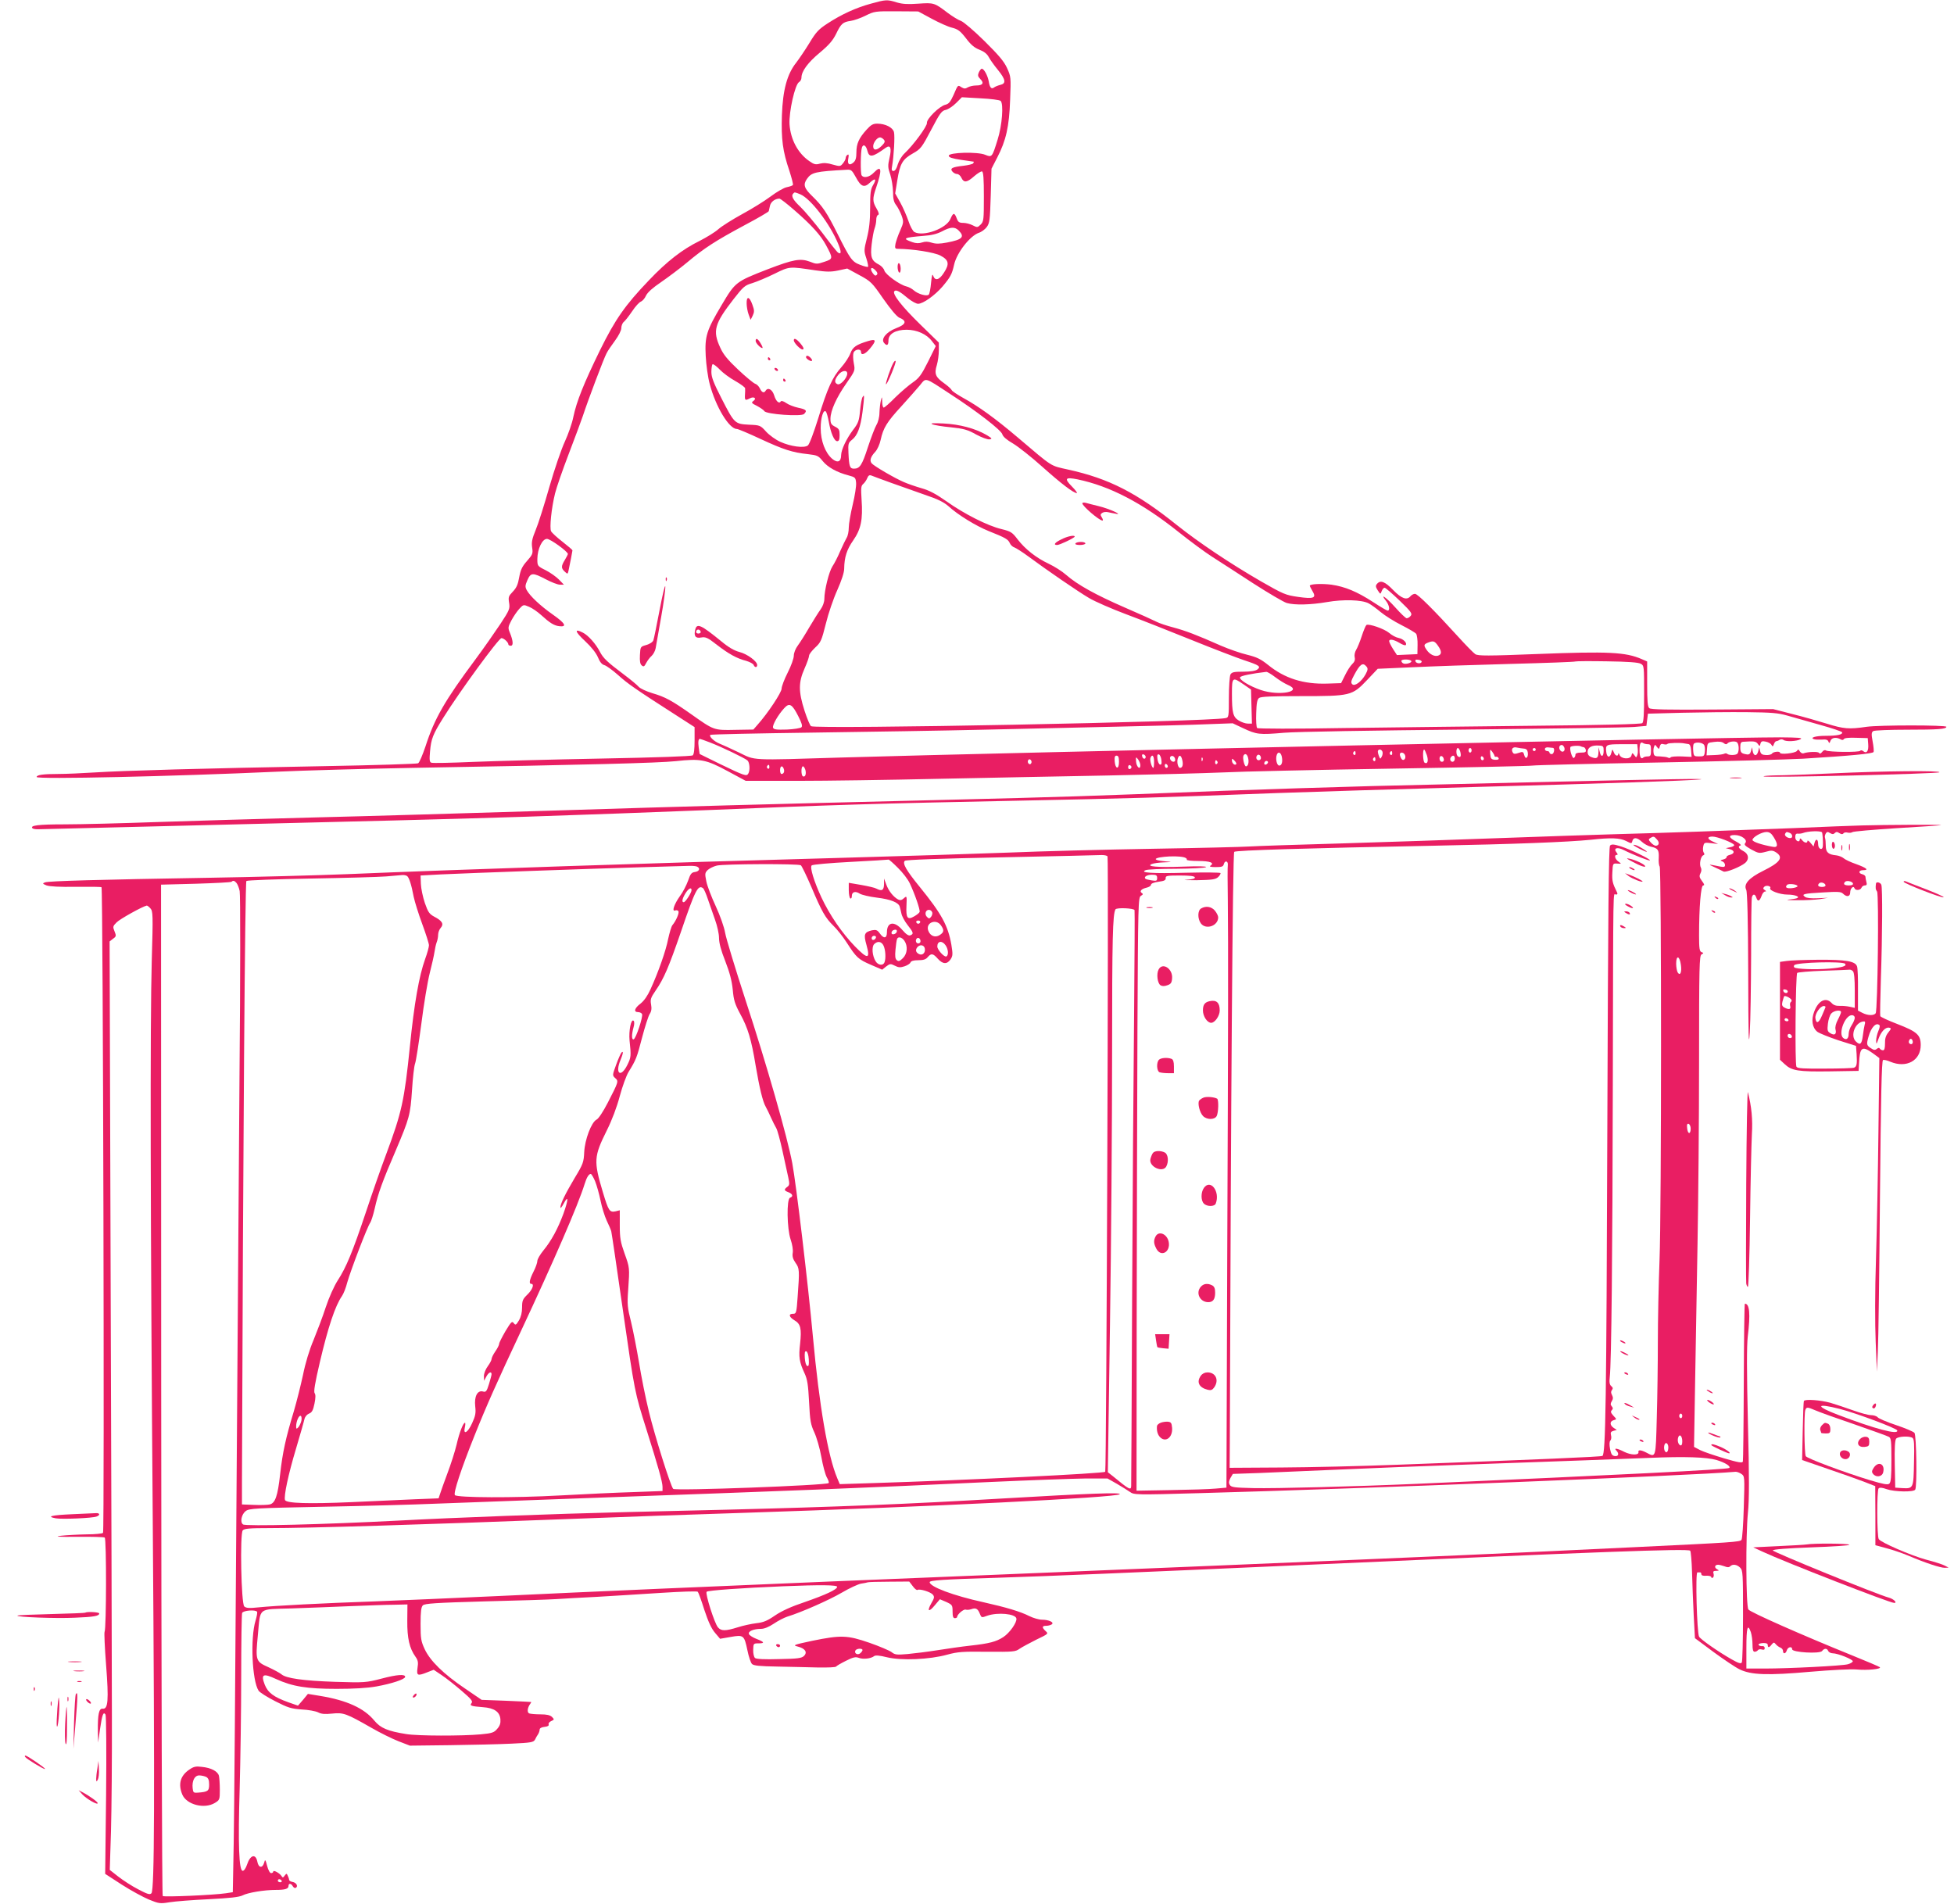 <?xml version="1.0" standalone="no"?>
<!DOCTYPE svg PUBLIC "-//W3C//DTD SVG 20010904//EN"
 "http://www.w3.org/TR/2001/REC-SVG-20010904/DTD/svg10.dtd">
<svg version="1.0" xmlns="http://www.w3.org/2000/svg"
 width="1280pt" height="1247pt" viewBox="0 0 1280 1247"
 preserveAspectRatio="xMidYMid meet">
<g transform="translate(0,1247) scale(0.1,-0.1)"
fill="#e91e63" stroke="none">
<path d="M5705 12446 c-96 -26 -191 -69 -283 -129 -60 -39 -76 -56 -120 -129
-28 -46 -67 -103 -86 -128 -60 -75 -88 -179 -94 -345 -5 -157 5 -235 49 -364
15 -47 26 -88 23 -93 -3 -4 -20 -10 -39 -14 -19 -3 -67 -31 -107 -61 -40 -30
-124 -82 -187 -116 -62 -34 -132 -78 -155 -98 -22 -20 -78 -54 -123 -77 -114
-56 -214 -134 -332 -258 -157 -164 -221 -256 -321 -459 -106 -217 -153 -335
-174 -435 -8 -42 -34 -115 -56 -163 -22 -47 -68 -181 -101 -296 -33 -116 -73
-243 -90 -283 -24 -58 -28 -81 -23 -115 6 -39 3 -46 -34 -88 -32 -36 -42 -58
-51 -107 -8 -47 -18 -69 -42 -94 -28 -29 -30 -36 -24 -73 6 -38 3 -47 -57
-138 -36 -54 -109 -159 -164 -233 -201 -270 -268 -387 -327 -570 -19 -56 -40
-106 -48 -110 -8 -4 -291 -13 -629 -19 -771 -14 -1303 -29 -1490 -41 -80 -5
-188 -10 -240 -10 -98 0 -140 -6 -140 -20 0 -16 895 4 1575 35 171 8 569 19
885 25 1170 20 1608 32 1727 44 163 18 198 11 341 -66 l117 -63 340 0 c187 0
597 6 910 13 314 6 816 17 1117 22 301 6 641 15 755 20 114 6 613 17 1108 25
495 8 911 17 925 20 14 3 381 12 815 20 435 8 864 20 955 25 310 19 459 33
463 44 3 6 0 37 -6 69 -9 48 -8 60 4 68 8 5 109 9 224 9 200 0 255 4 255 19 0
12 -439 12 -523 0 -115 -17 -149 -14 -262 21 -55 17 -156 46 -225 63 l-125 32
-398 -3 c-293 -2 -403 0 -413 9 -11 9 -14 45 -14 159 l0 147 -37 16 c-104 45
-216 51 -678 33 -332 -13 -393 -13 -411 -1 -12 8 -61 58 -110 112 -161 177
-267 283 -285 283 -9 0 -22 -7 -29 -15 -24 -29 -58 -17 -114 40 -54 56 -83 67
-106 40 -10 -12 -9 -20 5 -42 18 -27 18 -27 26 -5 5 12 13 22 19 22 6 0 50
-38 98 -84 76 -73 85 -86 73 -100 -7 -9 -19 -16 -26 -16 -7 0 -40 32 -74 70
-60 67 -106 99 -62 44 22 -28 28 -64 11 -64 -5 0 -48 25 -95 56 -105 68 -183
101 -273 114 -62 8 -142 5 -142 -7 0 -3 8 -18 17 -34 28 -46 11 -54 -94 -39
-83 12 -96 18 -243 102 -204 118 -408 255 -550 368 -264 212 -445 305 -713
364 -120 27 -95 11 -332 212 -145 123 -256 203 -353 256 -41 23 -76 46 -78 53
-3 7 -25 27 -50 45 -56 40 -65 61 -47 119 7 24 13 67 13 96 l0 51 -121 118
c-122 119 -187 202 -170 219 11 11 36 -2 90 -48 24 -19 53 -35 65 -35 33 0
110 55 160 113 53 63 62 81 76 143 17 78 104 189 162 209 17 5 41 23 52 38 19
26 21 46 26 205 l5 177 38 74 c57 110 78 201 84 377 6 148 5 153 -20 208 -20
44 -55 85 -149 178 -68 67 -136 125 -153 131 -16 5 -55 29 -86 52 -88 67 -91
68 -193 61 -69 -5 -103 -3 -141 8 -63 20 -73 19 -170 -8z m397 -98 c48 -26
108 -53 133 -59 40 -10 55 -21 93 -70 32 -43 57 -63 89 -75 30 -12 49 -27 60
-48 9 -17 36 -55 60 -84 51 -63 55 -89 16 -98 -16 -4 -33 -11 -40 -16 -18 -15
-30 -2 -36 39 -7 38 -31 83 -46 83 -4 0 -13 -11 -19 -24 -8 -19 -7 -27 10 -44
26 -26 16 -42 -28 -42 -19 0 -43 -6 -54 -12 -16 -10 -24 -10 -41 0 -25 16 -23
19 -53 -51 -20 -44 -31 -58 -53 -63 -39 -9 -124 -93 -121 -119 3 -21 -89 -146
-147 -200 -18 -17 -37 -49 -44 -72 -7 -27 -18 -43 -28 -43 -12 0 -14 7 -9 33
11 61 19 195 12 222 -8 30 -56 55 -110 55 -27 0 -41 -8 -69 -39 -51 -56 -67
-93 -67 -149 0 -36 -5 -54 -19 -66 -27 -24 -42 -12 -34 26 4 22 3 29 -5 24 -7
-4 -12 -13 -12 -20 0 -8 -8 -24 -18 -36 -17 -21 -20 -21 -67 -8 -35 11 -60 12
-84 6 -28 -8 -39 -5 -70 17 -74 51 -122 141 -129 240 -5 82 36 262 62 277 9 5
16 18 16 29 0 42 42 99 119 163 61 51 86 80 108 124 32 67 45 78 95 85 21 3
65 18 97 34 58 29 64 30 203 29 l143 -1 87 -47z m453 -539 c20 -20 10 -159
-20 -254 -36 -116 -37 -117 -81 -99 -49 21 -239 16 -239 -6 0 -11 21 -18 80
-27 44 -6 81 -12 83 -12 2 -1 1 -5 -3 -11 -3 -5 -32 -12 -64 -16 -74 -8 -90
-17 -72 -38 8 -9 21 -16 31 -16 9 0 22 -11 28 -25 16 -34 37 -31 84 11 22 19
45 33 51 31 9 -3 12 -50 12 -165 0 -151 -1 -163 -21 -183 -20 -20 -23 -20 -52
-5 -17 9 -45 16 -62 16 -26 0 -34 5 -43 30 -15 39 -23 38 -41 -4 -26 -63 -177
-118 -236 -86 -10 5 -28 38 -39 72 -12 35 -36 90 -54 122 l-33 59 14 86 c17
108 34 138 102 176 51 29 58 37 120 155 57 109 69 125 95 130 17 4 47 24 68
45 l38 38 122 -7 c66 -3 126 -11 132 -17z m-765 -254 c9 -11 7 -19 -14 -40
-31 -31 -56 -33 -56 -3 0 24 26 58 45 58 7 0 18 -7 25 -15z m-108 -73 c12 -46
33 -43 120 20 31 22 40 -2 25 -66 -12 -52 -11 -64 5 -110 9 -28 17 -79 18
-112 0 -46 5 -68 20 -87 11 -14 27 -45 36 -69 14 -40 14 -45 -9 -98 -14 -30
-27 -70 -31 -87 -5 -29 -3 -33 17 -33 98 -1 237 -23 277 -44 56 -29 61 -55 23
-113 -30 -47 -57 -55 -70 -20 -5 16 -9 5 -14 -46 -3 -37 -10 -72 -15 -77 -13
-13 -71 4 -98 28 -12 11 -33 22 -49 26 -43 10 -137 78 -144 104 -3 12 -18 29
-34 38 -50 25 -59 49 -49 134 5 41 13 88 19 103 6 16 11 41 11 57 0 16 5 30
12 32 8 3 5 16 -10 42 -27 45 -27 66 -3 136 41 119 36 152 -14 100 -29 -31
-68 -39 -81 -18 -8 13 -7 153 2 181 8 26 27 16 36 -21z m-75 -174 c33 -62 55
-70 92 -34 35 33 45 24 20 -17 -16 -27 -19 -51 -19 -148 0 -84 -6 -138 -21
-198 -20 -79 -20 -85 -4 -133 9 -28 14 -53 11 -56 -3 -2 -26 3 -51 13 -53 20
-65 36 -149 204 -68 136 -97 180 -165 246 -54 52 -61 76 -35 113 30 43 55 49
261 60 29 2 34 -3 60 -50z m-364 -111 c68 -29 193 -192 248 -325 21 -51 21
-71 -1 -57 -6 3 -52 61 -102 128 -51 67 -116 144 -145 172 -49 46 -63 72 -46
88 8 9 9 9 46 -6z m-38 -105 c112 -97 172 -164 206 -228 47 -87 47 -90 -11
-109 -47 -16 -53 -16 -95 1 -62 23 -107 15 -274 -49 -211 -82 -214 -84 -303
-234 -100 -168 -112 -205 -105 -336 3 -56 14 -138 26 -182 39 -149 127 -295
178 -295 8 0 77 -29 154 -65 151 -70 209 -89 312 -100 60 -7 68 -10 96 -45 33
-41 95 -75 169 -94 44 -12 47 -14 50 -49 2 -20 -8 -84 -22 -142 -14 -59 -26
-127 -26 -151 0 -25 -6 -55 -14 -67 -7 -12 -26 -51 -42 -87 -15 -36 -38 -81
-51 -100 -23 -36 -53 -157 -53 -214 0 -19 -10 -48 -24 -67 -14 -19 -47 -72
-75 -119 -27 -47 -61 -100 -75 -119 -15 -20 -26 -48 -26 -66 0 -18 -18 -68
-40 -111 -22 -43 -40 -91 -40 -105 0 -25 -90 -161 -157 -236 l-28 -32 -120 -2
c-139 -3 -138 -3 -285 101 -129 91 -173 115 -256 139 -39 12 -79 30 -90 42
-10 12 -55 49 -99 82 -108 81 -134 106 -156 149 -26 50 -75 106 -111 124 -58
30 -52 6 14 -55 43 -40 73 -79 85 -107 12 -30 26 -47 42 -51 12 -3 53 -32 90
-65 62 -56 110 -90 386 -267 l115 -74 0 -87 c0 -58 -4 -91 -12 -98 -8 -6 -231
-14 -598 -21 -322 -6 -701 -16 -843 -22 -141 -6 -264 -9 -272 -5 -11 4 -13 19
-8 73 7 83 19 113 86 220 107 172 364 523 382 523 15 0 45 -27 45 -41 0 -5 7
-9 16 -9 18 0 16 32 -7 88 -12 29 -11 36 11 78 14 26 37 60 52 76 26 28 27 29
64 13 20 -8 56 -33 79 -54 56 -51 84 -69 119 -73 52 -6 39 19 -41 75 -83 58
-152 123 -173 162 -11 21 -10 31 5 65 22 50 35 50 121 5 36 -19 77 -35 92 -35
l26 0 -33 34 c-18 18 -57 46 -87 61 -54 27 -54 28 -54 74 1 66 32 131 63 131
22 0 137 -83 137 -99 0 -3 -9 -21 -20 -39 -25 -41 -25 -54 0 -77 18 -17 19
-16 24 6 10 46 26 130 26 134 0 3 -29 28 -65 56 -36 28 -70 59 -75 69 -11 21
2 151 26 248 9 37 49 153 89 257 40 105 82 217 93 250 34 104 138 379 155 410
8 17 34 54 56 84 24 33 41 66 41 82 0 14 7 33 16 40 9 7 34 39 55 70 21 32 47
60 57 63 10 4 26 21 34 40 11 22 44 51 100 89 45 31 121 88 168 127 113 95
188 143 376 244 87 46 159 88 160 93 1 4 5 21 8 36 6 25 32 45 61 46 6 1 51
-34 100 -77z m1075 -132 c42 -42 24 -60 -78 -79 -48 -9 -71 -9 -98 -1 -24 8
-43 9 -63 2 -21 -7 -40 -7 -65 2 -69 24 -57 30 74 41 51 3 89 13 120 29 56 30
84 32 110 6z m-938 -261 c71 -10 100 -11 148 -1 l60 13 79 -43 c76 -41 83 -48
157 -155 50 -71 88 -116 105 -124 52 -21 45 -44 -21 -69 -63 -24 -101 -70 -79
-96 18 -22 29 -17 29 16 0 43 47 70 119 70 67 0 132 -29 166 -75 l25 -32 -51
-103 c-43 -86 -59 -107 -98 -134 -25 -17 -77 -61 -115 -98 -37 -38 -72 -68
-77 -68 -5 0 -10 17 -10 38 -1 37 -1 37 -9 7 -4 -16 -8 -52 -9 -79 0 -28 -9
-62 -20 -80 -10 -17 -35 -83 -56 -146 -38 -118 -53 -140 -91 -140 -27 0 -32
14 -36 102 -3 61 -1 68 23 87 36 28 56 82 69 182 13 106 13 119 1 99 -6 -7
-13 -48 -17 -89 -6 -66 -11 -82 -45 -126 -45 -60 -78 -130 -79 -166 0 -44 -23
-54 -58 -25 -46 39 -76 118 -76 201 0 69 18 126 34 109 5 -5 13 -34 19 -66 13
-75 36 -128 55 -128 12 0 16 11 16 40 0 34 -4 42 -30 55 -25 13 -30 21 -30 53
1 53 39 138 105 232 57 82 57 83 48 130 -5 26 -6 57 -2 69 9 24 49 29 49 6 0
-26 28 -16 59 22 44 53 41 65 -12 49 -79 -24 -101 -39 -117 -82 -8 -22 -35
-63 -59 -90 -58 -65 -91 -137 -151 -334 -29 -93 -58 -171 -68 -178 -24 -19
-113 -7 -181 24 -29 13 -71 43 -92 66 -38 42 -40 43 -113 46 -93 5 -95 7 -181
175 -51 100 -65 136 -65 171 0 25 4 47 8 50 4 3 26 -13 47 -35 21 -22 67 -56
102 -75 35 -20 63 -41 64 -47 1 -7 0 -27 -1 -44 -2 -36 2 -38 31 -23 27 15 48
1 25 -16 -16 -11 -14 -15 23 -33 22 -12 44 -27 48 -34 12 -21 242 -37 260 -19
22 22 15 30 -38 41 -28 6 -64 20 -79 31 -17 12 -31 16 -35 11 -11 -19 -32 0
-44 40 -12 38 -41 54 -56 29 -10 -17 -25 -11 -37 15 -6 13 -20 28 -31 31 -11
4 -61 45 -111 92 -69 65 -98 100 -118 145 -51 110 -38 156 87 317 64 82 74 91
122 105 29 9 94 36 145 61 102 50 96 49 270 23z m401 -30 c-8 -8 -15 -4 -26
12 -22 31 -9 46 16 20 15 -15 18 -24 10 -32z m-193 -646 c0 -29 -44 -77 -63
-70 -23 9 -21 29 4 61 23 30 59 35 59 9z m670 -131 c178 -115 339 -240 346
-267 4 -15 28 -36 71 -61 35 -21 121 -89 190 -151 122 -109 205 -173 227 -173
5 0 -9 20 -33 44 -51 52 -43 62 37 46 212 -44 424 -154 665 -347 73 -58 170
-130 217 -160 47 -30 168 -108 269 -174 101 -65 200 -123 220 -129 53 -15 158
-12 263 6 108 19 229 15 273 -8 17 -9 53 -35 80 -58 28 -23 88 -61 136 -85 47
-24 90 -49 96 -57 5 -7 10 -40 9 -73 l-1 -60 -67 -3 -67 -3 -26 40 c-14 22
-25 45 -25 51 0 16 30 11 67 -11 19 -12 37 -18 41 -15 12 13 -15 41 -46 47
-17 3 -45 18 -62 33 -32 27 -133 62 -149 52 -5 -4 -19 -37 -31 -74 -12 -37
-29 -78 -37 -90 -8 -14 -12 -34 -9 -47 4 -17 0 -30 -16 -45 -12 -11 -33 -44
-47 -73 l-26 -52 -90 -3 c-156 -5 -280 34 -389 123 -48 38 -72 50 -136 66 -43
10 -120 37 -171 59 -165 73 -232 98 -313 120 -43 11 -93 28 -110 37 -17 9
-110 51 -207 93 -193 84 -312 150 -386 215 -26 23 -77 55 -113 72 -81 38 -154
95 -204 160 -35 46 -44 52 -105 67 -90 21 -246 100 -361 182 -70 49 -113 72
-164 86 -38 11 -90 29 -115 40 -59 25 -196 105 -211 123 -15 18 -7 43 24 76
13 14 29 49 35 78 17 78 41 117 135 219 47 52 102 114 122 138 42 51 26 56
194 -54z m-385 -584 c61 -22 161 -57 223 -79 84 -28 124 -48 154 -74 63 -58
181 -130 265 -164 111 -44 127 -54 138 -79 5 -12 19 -25 30 -28 11 -4 52 -30
90 -58 123 -91 328 -232 400 -274 39 -23 147 -70 240 -105 94 -35 287 -111
430 -169 143 -58 298 -117 345 -133 100 -33 112 -41 86 -61 -13 -9 -45 -14
-93 -14 -61 0 -74 -3 -83 -19 -5 -11 -10 -78 -10 -150 0 -127 -1 -131 -22
-135 -110 -24 -2682 -74 -2715 -53 -7 4 -26 50 -43 102 -40 125 -40 185 0 275
17 38 30 76 30 85 0 9 18 32 40 53 37 34 42 46 70 157 16 66 50 165 75 220 28
63 45 115 45 140 1 75 17 125 59 185 51 73 64 137 55 265 -5 78 -4 93 11 105
9 8 21 25 26 38 7 17 14 22 27 17 9 -4 67 -25 127 -47z m3584 -1067 c26 -36
27 -58 1 -66 -23 -7 -54 8 -74 37 -21 30 -20 37 7 48 36 14 44 12 66 -19z
m-174 -101 c7 -11 -39 -25 -54 -15 -6 3 -11 10 -11 16 0 12 57 12 65 -1z m68
-5 c-4 -15 -36 -12 -41 3 -3 9 3 13 19 10 13 -1 23 -7 22 -13z m1435 -13 c22
-12 22 -16 22 -196 0 -135 -3 -186 -12 -193 -8 -7 -273 -13 -698 -17 -377 -4
-939 -11 -1250 -15 -338 -6 -569 -5 -575 0 -5 5 -8 49 -6 97 2 66 6 90 19 100
12 9 82 12 272 12 327 0 337 2 435 105 l70 74 225 10 c124 6 414 16 645 22
231 6 422 13 425 16 3 2 95 3 205 1 139 -2 207 -7 223 -16z m-1797 -18 c11
-13 10 -22 -6 -52 -27 -48 -71 -80 -87 -64 -10 10 -8 22 12 59 39 73 57 86 81
57z m-597 -70 c25 -19 62 -42 81 -50 106 -44 -55 -75 -176 -34 -73 25 -142 67
-136 83 3 10 77 25 173 36 6 0 32 -15 58 -35z m-208 -47 l49 -34 3 -111 3
-112 -27 0 c-15 0 -41 9 -59 20 -38 23 -45 51 -45 176 0 109 3 111 76 61z
m-2917 -208 c23 -45 29 -65 21 -73 -6 -6 -49 -13 -95 -15 -69 -2 -86 0 -91 12
-6 17 34 86 74 129 33 36 51 26 91 -53z m6481 3 c41 -12 138 -39 215 -61 76
-21 141 -43 142 -48 5 -15 -32 -23 -107 -23 -66 0 -106 -12 -78 -22 7 -3 30
-4 51 -3 28 3 40 -1 44 -12 5 -13 8 -13 14 5 8 21 40 25 68 8 8 -5 16 -4 20 3
4 7 35 10 81 8 l75 -2 3 -39 c4 -45 -10 -65 -32 -47 -8 7 -17 8 -20 3 -7 -11
-206 -9 -225 2 -7 5 -17 1 -25 -10 -9 -11 -15 -13 -20 -6 -6 10 -72 8 -103 -3
-7 -2 -17 4 -23 13 -8 14 -11 15 -19 3 -10 -15 -111 -26 -111 -12 0 12 -44 7
-52 -5 -4 -7 -22 -11 -40 -10 -25 1 -34 7 -38 26 l-6 25 -7 -28 c-9 -33 -30
-31 -36 4 l-4 24 -7 -25 c-4 -17 -12 -24 -26 -22 -38 6 -44 12 -44 47 0 28 4
35 20 36 71 5 83 3 95 -14 12 -17 13 -17 17 1 4 16 12 19 34 14 16 -3 33 -12
38 -21 8 -13 10 -13 16 4 4 11 11 20 16 20 5 0 15 4 22 9 7 4 18 4 25 -1 16
-13 88 -9 112 5 16 9 -14 11 -135 12 -416 0 -4998 -98 -6140 -132 -618 -19
-568 -21 -680 33 -52 25 -109 51 -127 58 -35 14 -70 47 -60 57 4 4 305 10 669
15 365 5 868 13 1118 19 250 6 646 15 880 20 234 5 499 12 590 16 l165 6 66
-31 c91 -43 107 -45 270 -31 84 7 575 15 1179 21 569 6 1071 13 1115 17 l80 7
5 40 5 40 225 6 c124 3 313 5 420 4 167 -2 206 -5 270 -23z m-7058 -176 c73
-28 223 -100 244 -117 15 -13 19 -66 5 -88 -11 -17 -25 -13 -186 65 l-132 65
-6 42 c-5 38 -2 57 8 57 3 0 33 -11 67 -24z m6662 -8 c9 15 54 20 65 9 13 -13
14 -57 3 -73 -8 -12 -56 -13 -68 -2 -4 4 -12 4 -18 1 -6 -4 -35 -8 -64 -9
l-53 -2 3 42 c3 41 3 41 48 46 30 4 51 1 62 -8 9 -8 18 -9 22 -4z m-519 -3
c17 0 20 -7 20 -40 0 -34 -3 -40 -22 -40 -11 0 -24 -3 -28 -7 -15 -15 -25 4
-25 46 0 46 7 60 24 48 6 -4 20 -7 31 -7z m240 5 c6 -1 17 -3 25 -4 10 -1 16
-14 18 -43 l3 -41 -66 3 c-36 1 -68 -1 -71 -6 -3 -5 -11 -6 -17 -2 -7 4 -30 7
-52 8 -34 0 -40 3 -43 23 -2 13 -1 31 3 40 6 16 7 16 19 -1 13 -16 14 -16 19
4 4 15 11 19 25 14 11 -3 23 -2 25 2 5 7 87 9 112 3z m126 -7 c6 -6 9 -26 7
-44 -3 -32 -6 -34 -38 -34 -32 0 -35 2 -38 33 -2 19 -1 40 2 47 6 15 51 14 67
-2z m-433 -26 c2 -16 1 -36 -3 -45 -6 -16 -7 -16 -19 1 -13 17 -14 17 -19 -2
-7 -27 -67 -24 -78 4 -4 11 -8 14 -8 8 -1 -21 -21 -15 -30 10 -9 22 -9 21 -16
-6 -9 -34 -29 -30 -33 7 -6 49 -1 51 104 51 l99 0 3 -28z m-481 7 c9 -23 -11
-38 -26 -20 -13 16 -7 36 10 36 5 0 12 -7 16 -16z m111 6 c1 -1 8 -3 14 -4 7
0 14 -9 16 -18 3 -15 -4 -18 -32 -18 -25 0 -36 -5 -36 -14 0 -8 -4 -17 -10
-21 -10 -6 -29 53 -23 71 3 9 61 12 71 4z m147 -28 c0 -41 -18 -45 -26 -6 l-7
29 -1 -32 c-1 -39 -11 -46 -45 -33 -19 7 -26 17 -26 35 0 29 28 45 75 41 27
-1 30 -5 30 -34z m-521 14 c14 -1 22 -9 24 -25 5 -34 -15 -50 -23 -18 -6 23
-9 25 -37 15 -23 -8 -32 -8 -38 2 -14 23 0 40 27 33 14 -3 35 -6 47 -7z m189
5 c14 -2 7 -41 -8 -41 -8 0 -15 5 -15 10 0 6 -7 10 -15 10 -8 0 -15 6 -15 13
0 8 9 13 23 11 12 -1 25 -3 30 -3z m-607 -26 c7 -29 1 -41 -15 -30 -14 8 -14
55 -1 55 5 0 12 -11 16 -25z m74 10 c0 -8 -4 -15 -10 -15 -5 0 -10 7 -10 15 0
8 5 15 10 15 6 0 10 -7 10 -15z m420 5 c0 -5 -4 -10 -10 -10 -5 0 -10 5 -10
10 0 6 5 10 10 10 6 0 10 -4 10 -10z m-1004 -14 c3 -8 1 -23 -5 -33 -9 -17
-10 -16 -19 7 -5 14 -8 28 -5 33 7 12 23 8 29 -7z m291 -23 c12 -38 4 -61 -15
-49 -11 7 -14 86 -3 86 3 0 11 -17 18 -37z m443 -5 c0 -4 5 -7 11 -5 6 1 13
-3 16 -10 3 -8 -6 -11 -24 -10 -24 2 -28 7 -31 37 -2 33 -1 34 13 16 8 -11 15
-23 15 -28z m-910 16 c0 -8 -5 -12 -10 -9 -6 4 -8 11 -5 16 9 14 15 11 15 -7z
m240 0 c0 -8 -5 -12 -10 -9 -6 4 -8 11 -5 16 9 14 15 11 15 -7z m-724 -18 c8
-34 1 -61 -16 -61 -16 0 -26 45 -16 71 8 22 25 17 32 -10z m808 7 c9 -23 -12
-43 -24 -23 -5 8 -10 21 -10 28 0 18 27 15 34 -5z m-1699 -11 c0 -18 -20 -15
-23 4 -3 10 1 15 10 12 7 -3 13 -10 13 -16z m103 -21 c3 -24 0 -32 -10 -29 -7
3 -14 19 -16 37 -3 24 0 32 10 29 7 -3 14 -19 16 -37z m568 14 c7 -28 0 -55
-14 -55 -11 0 -24 58 -16 71 10 17 24 9 30 -16z m84 -1 c0 -8 -7 -14 -15 -14
-15 0 -21 21 -9 33 10 9 24 -2 24 -19z m-930 -25 c0 -52 -24 -48 -28 4 -2 28
1 37 12 37 12 0 16 -11 16 -41z m230 1 c0 -22 -2 -40 -5 -40 -10 0 -24 50 -19
65 11 28 24 15 24 -25z m138 17 c2 -10 -3 -17 -11 -17 -16 0 -30 24 -19 34 10
10 27 1 30 -17z m47 -7 c7 -30 1 -50 -15 -50 -13 0 -22 37 -15 60 9 29 22 25
30 -10z m1713 7 c2 -10 -3 -17 -12 -17 -10 0 -16 9 -16 21 0 24 23 21 28 -4z
m72 3 c0 -11 -7 -20 -15 -20 -15 0 -21 21 -8 33 12 13 23 7 23 -13z m190 -1
c0 -5 -4 -9 -10 -9 -5 0 -10 7 -10 16 0 8 5 12 10 9 6 -3 10 -10 10 -16z
m-2250 -42 c0 -33 -25 -12 -28 24 -2 32 -1 33 13 15 8 -11 15 -28 15 -39z
m407 31 c-3 -8 -6 -5 -6 6 -1 11 2 17 5 13 3 -3 4 -12 1 -19z m1133 6 c0 -8
-5 -12 -10 -9 -6 4 -8 11 -5 16 9 14 15 11 15 -7z m-2255 -24 c-5 -8 -11 -8
-17 -2 -6 6 -7 16 -3 22 5 8 11 8 17 2 6 -6 7 -16 3 -22z m1343 -6 c-10 -10
-28 6 -28 24 0 15 1 15 17 -1 9 -9 14 -19 11 -23z m-123 17 c3 -5 1 -12 -5
-16 -5 -3 -10 1 -10 9 0 18 6 21 15 7z m326 -14 c-13 -13 -26 -3 -16 12 3 6
11 8 17 5 6 -4 6 -10 -1 -17z m-651 -18 c0 -5 -4 -9 -10 -9 -5 0 -10 7 -10 16
0 8 5 12 10 9 6 -3 10 -10 10 -16z m-2610 -5 c0 -8 -5 -12 -10 -9 -6 4 -8 11
-5 16 9 14 15 11 15 -7z m2372 1 c0 -5 -5 -11 -11 -13 -6 -2 -11 4 -11 13 0 9
5 15 11 13 6 -2 11 -8 11 -13z m-2278 -11 c7 -18 0 -34 -15 -34 -5 0 -9 11 -9
25 0 28 15 34 24 9z m142 -8 c7 -28 -2 -49 -17 -41 -12 8 -12 65 1 65 5 0 12
-11 16 -24z"/>
<path d="M5880 10721 c0 -16 5 -33 10 -36 6 -4 10 6 10 24 0 16 -4 33 -10 36
-6 4 -10 -6 -10 -24z"/>
<path d="M4361 8674 c0 -11 3 -14 6 -6 3 7 2 16 -1 19 -3 4 -6 -2 -5 -13z"/>
<path d="M4321 8475 c-19 -99 -37 -189 -41 -199 -4 -12 -23 -24 -46 -31 -39
-11 -39 -11 -42 -66 -2 -40 1 -59 12 -68 12 -10 17 -8 29 16 8 15 24 37 36 47
11 10 23 33 26 50 3 17 19 109 36 204 17 95 29 185 27 200 -2 15 -18 -54 -37
-153z"/>
<path d="M4554 8345 c-10 -42 2 -58 39 -51 29 5 42 0 103 -48 78 -60 130 -89
192 -105 24 -7 46 -19 49 -27 7 -18 23 -18 23 0 0 24 -65 72 -116 85 -34 9
-71 30 -119 70 -134 109 -160 121 -171 76z m36 -16 c0 -5 -7 -9 -15 -9 -15 0
-20 12 -9 23 8 8 24 -1 24 -14z"/>
<path d="M4891 10483 c0 -21 6 -54 13 -73 l13 -35 14 28 c11 24 11 35 -2 70
-19 55 -39 60 -38 10z"/>
<path d="M4950 10237 c0 -14 31 -47 44 -47 4 0 -1 14 -11 30 -18 32 -33 39
-33 17z"/>
<path d="M5200 10241 c0 -18 46 -64 59 -60 9 3 5 14 -14 37 -26 32 -45 41 -45
23z"/>
<path d="M5280 10130 c0 -5 9 -14 20 -20 22 -12 27 -1 8 18 -14 14 -28 16 -28
2z"/>
<path d="M5030 10120 c0 -5 5 -10 11 -10 5 0 7 5 4 10 -3 6 -8 10 -11 10 -2 0
-4 -4 -4 -10z"/>
<path d="M5851 10091 c-17 -31 -52 -133 -47 -138 6 -6 67 139 63 151 -2 6 -9
0 -16 -13z"/>
<path d="M5075 10050 c3 -5 11 -10 16 -10 6 0 7 5 4 10 -3 6 -11 10 -16 10 -6
0 -7 -4 -4 -10z"/>
<path d="M5130 9980 c0 -5 5 -10 11 -10 5 0 7 5 4 10 -3 6 -8 10 -11 10 -2 0
-4 -4 -4 -10z"/>
<path d="M6107 9691 c13 -6 67 -15 122 -20 85 -9 110 -16 165 -47 37 -20 75
-34 88 -32 20 3 17 7 -22 30 -71 41 -174 69 -280 74 -67 3 -89 2 -73 -5z"/>
<path d="M7090 9173 c0 -18 111 -113 132 -113 5 0 3 9 -4 20 -11 17 -10 22 2
30 8 6 25 8 38 5 12 -3 34 -7 50 -10 56 -12 -42 33 -109 49 -35 9 -74 18 -86
22 -13 3 -23 2 -23 -3z"/>
<path d="M6953 8937 c-44 -21 -55 -37 -28 -37 17 0 115 47 115 55 0 12 -49 2
-87 -18z"/>
<path d="M7045 8910 c-4 -6 8 -10 29 -10 20 0 36 5 36 10 0 6 -13 10 -29 10
-17 0 -33 -4 -36 -10z"/>
<path d="M12005 7404 c-154 -7 -320 -13 -369 -13 -49 -1 -86 -4 -83 -7 10 -10
1140 17 1151 27 14 12 -360 9 -699 -7z"/>
<path d="M11338 7373 c17 -2 47 -2 65 0 17 2 3 4 -33 4 -36 0 -50 -2 -32 -4z"/>
<path d="M10210 7350 c-404 -10 -951 -23 -1215 -29 -264 -7 -703 -21 -975 -31
-937 -37 -1037 -40 -1845 -60 -1320 -32 -1564 -39 -2560 -70 -522 -16 -1227
-37 -1565 -45 -338 -9 -799 -22 -1025 -30 -226 -8 -495 -15 -600 -15 -175 0
-231 -7 -212 -26 4 -4 22 -7 40 -6 17 0 311 8 652 16 1675 41 1964 48 2540 66
341 11 883 31 1205 44 760 32 1105 43 2015 61 736 15 916 20 1700 50 215 8
802 26 1305 40 832 22 1386 41 1465 49 70 7 -236 2 -925 -14z"/>
<path d="M12200 7063 c-47 -1 -254 -9 -460 -18 -413 -16 -838 -31 -1175 -40
-121 -3 -454 -15 -740 -25 -286 -11 -754 -26 -1040 -35 -286 -8 -556 -17 -600
-20 -44 -3 -330 -10 -635 -15 -305 -5 -730 -16 -945 -25 -214 -8 -716 -24
-1115 -35 -1150 -31 -2521 -77 -3210 -106 -201 -8 -612 -19 -915 -24 -721 -12
-1045 -21 -1070 -30 -18 -7 -17 -9 10 -20 20 -7 86 -11 192 -9 90 1 165 0 168
-3 10 -10 20 -4212 10 -4229 -4 -5 -52 -10 -108 -10 -56 -1 -131 -5 -167 -9
-48 -6 -20 -8 105 -7 94 1 175 -1 181 -5 12 -8 11 -598 -1 -618 -3 -5 1 -103
10 -217 18 -231 13 -290 -22 -286 -25 3 -33 -35 -32 -147 l2 -75 12 87 c14 96
22 118 36 97 5 -8 7 -235 4 -529 l-6 -515 108 -70 c59 -38 140 -82 178 -98 66
-27 74 -28 135 -18 36 6 151 15 257 20 139 7 200 14 222 25 34 18 141 36 218
36 61 0 83 7 83 26 0 19 17 18 28 -2 5 -9 14 -14 20 -10 17 10 3 34 -21 38
-12 2 -22 8 -23 13 0 6 -4 18 -9 28 -7 16 -8 16 -20 1 -10 -15 -14 -15 -21 -3
-12 19 -54 42 -54 29 0 -5 -6 -10 -14 -10 -8 0 -19 20 -26 47 -11 43 -14 45
-19 23 -11 -40 -37 -37 -45 4 -11 56 -47 46 -68 -19 -8 -23 -19 -40 -28 -40
-25 0 -31 175 -20 539 5 181 10 511 10 732 0 221 3 409 6 418 7 17 88 23 98 8
3 -5 -2 -31 -10 -58 -35 -114 -23 -394 20 -459 7 -11 56 -42 109 -69 84 -43
104 -49 173 -54 44 -2 92 -11 108 -19 21 -11 45 -13 92 -8 74 8 94 0 255 -92
57 -33 138 -73 179 -89 l75 -29 260 3 c143 2 325 6 405 10 131 6 145 9 155 27
5 11 14 27 20 35 5 8 10 22 10 30 0 9 12 16 32 18 21 2 30 8 27 16 -3 7 5 17
17 22 20 9 21 11 5 27 -13 12 -34 17 -76 17 -32 0 -65 3 -73 6 -16 6 -12 38 6
62 5 6 8 13 6 13 -2 1 -76 4 -164 8 l-160 6 -110 75 c-139 94 -227 180 -263
257 -24 52 -27 69 -27 165 0 82 4 111 15 122 12 12 83 17 405 26 215 5 426 12
470 15 44 3 166 10 270 15 105 6 293 18 419 26 126 8 232 12 237 7 4 -4 24
-58 43 -119 26 -78 46 -122 70 -150 l33 -39 69 12 c85 15 89 12 110 -87 8 -41
22 -82 30 -90 11 -11 48 -15 167 -17 83 -2 203 -4 265 -6 63 -1 116 1 119 6 2
4 31 21 63 37 50 25 64 28 86 20 28 -11 80 -5 101 12 8 6 36 4 83 -8 94 -23
280 -15 395 17 70 19 102 21 262 19 170 -1 185 0 211 19 16 11 66 38 110 60
79 38 81 39 62 56 -26 24 -25 35 3 35 12 0 28 4 36 9 20 13 -18 31 -64 31 -19
0 -57 11 -83 24 -57 29 -150 57 -302 91 -196 43 -350 101 -350 131 0 12 86 18
450 29 368 12 757 28 2035 85 1902 85 2482 107 2497 92 4 -4 10 -68 12 -142 2
-74 7 -202 11 -283 l8 -148 121 -90 c67 -49 144 -101 171 -114 75 -37 183 -41
465 -16 138 12 263 18 301 15 71 -7 167 3 153 15 -5 4 -84 38 -176 75 -331
134 -673 285 -685 303 -16 24 -18 480 -3 633 9 85 9 237 0 590 -8 340 -8 501
-1 565 18 150 12 215 -19 215 -3 0 -6 -230 -7 -511 -1 -280 -4 -516 -6 -523
-4 -11 -31 -6 -123 21 -64 19 -135 43 -157 54 l-40 21 7 416 c4 230 11 642 16
917 5 275 10 811 10 1192 0 626 2 693 16 701 15 8 15 10 0 15 -13 5 -16 24
-16 109 0 188 12 328 27 328 10 0 8 8 -8 29 -17 23 -19 32 -10 50 7 13 8 27 3
37 -12 21 -2 74 15 81 9 3 10 9 4 17 -5 6 -7 24 -4 40 6 27 7 28 52 23 l46 -6
-32 15 c-40 17 -43 34 -5 34 31 0 135 -40 142 -55 2 -5 -9 -12 -26 -15 l-29
-6 28 -7 c32 -9 31 -29 -2 -37 -12 -3 -22 -9 -21 -15 1 -5 -9 -12 -22 -15 -20
-5 -21 -7 -5 -13 9 -3 17 -14 17 -23 0 -13 -6 -15 -29 -11 -84 17 -86 17 -41
-3 25 -12 52 -24 60 -29 15 -8 111 30 143 57 27 24 22 59 -13 77 -31 16 -38
31 -18 37 6 2 -6 13 -27 24 -52 27 -56 44 -12 44 44 0 87 -31 70 -52 -10 -11
-2 -19 38 -42 48 -26 53 -27 95 -16 38 11 47 10 69 -4 50 -33 26 -66 -86 -121
-93 -46 -129 -87 -110 -124 7 -13 12 -197 13 -548 1 -410 3 -497 10 -388 5 77
8 304 9 505 0 201 2 373 5 383 7 23 21 22 29 -3 9 -28 21 -25 34 10 5 17 16
30 23 30 9 0 9 3 -2 10 -11 7 -12 12 -3 21 13 13 48 4 39 -9 -9 -15 63 -42
112 -42 51 0 88 -15 62 -24 -8 -3 -33 -7 -55 -9 -22 -2 3 -4 55 -4 52 -1 120
3 150 7 l55 9 -67 -3 c-42 -2 -74 1 -84 9 -25 18 -10 22 117 29 98 6 119 5
132 -8 24 -24 47 -20 47 8 0 26 21 47 28 28 5 -17 39 -15 46 3 3 8 13 15 22
15 12 0 15 6 10 23 -3 12 -6 27 -6 33 0 7 -9 14 -20 17 -29 7 -25 27 6 27 39
0 21 15 -48 40 -35 12 -71 29 -81 38 -9 8 -31 17 -48 19 -53 5 -69 20 -69 63
0 21 -2 44 -5 52 -3 7 0 20 5 28 7 12 13 13 28 3 15 -9 22 -9 31 0 9 9 16 9
31 -1 13 -8 21 -8 26 -1 3 6 16 8 27 5 12 -3 26 -1 31 3 6 5 137 16 291 26
154 9 285 18 290 20 11 4 -384 2 -515 -2z m-265 -45 c4 -3 8 -64 6 -90 -2 -32
-31 -21 -31 12 0 35 -15 40 -24 8 l-6 -23 -20 24 c-11 13 -20 18 -20 12 0 -17
-21 -13 -36 7 -8 10 -13 12 -14 5 0 -26 -30 -13 -30 13 0 18 5 25 18 23 9 -1
24 1 32 4 32 13 114 16 125 5z m-316 -32 c30 -48 28 -70 -6 -63 -74 13 -133
33 -133 45 0 18 60 52 92 52 19 0 32 -9 47 -34z m105 28 c19 -7 22 -34 4 -34
-22 0 -41 17 -34 29 8 13 9 13 30 5z m-870 -43 c19 -20 14 -41 -8 -41 -7 0
-21 9 -32 21 -16 17 -16 22 -4 29 21 13 25 13 44 -9z m-202 -10 c35 -18 37
-18 41 0 7 26 31 24 62 -5 15 -14 41 -28 58 -32 47 -10 55 -20 53 -72 -2 -26
1 -52 6 -58 12 -17 12 -2256 -1 -2579 -6 -154 -11 -395 -11 -536 0 -141 -3
-364 -7 -497 -7 -267 -5 -261 -69 -227 -35 18 -55 19 -51 3 4 -22 -49 -20 -92
1 -46 24 -72 28 -53 9 20 -20 14 -40 -10 -36 -18 2 -24 12 -31 46 -5 28 -5 48
2 56 6 6 8 22 4 35 -4 17 -1 23 16 28 l22 6 -21 14 c-26 18 -26 43 1 50 20 6
20 6 -2 29 -17 19 -20 27 -11 36 9 9 9 15 0 26 -9 10 -9 18 0 33 9 14 10 25 2
40 -8 15 -8 24 -1 33 8 10 7 17 -4 26 -11 9 -14 25 -10 59 11 96 18 805 20
1906 3 1379 1 1255 20 1255 11 0 13 5 6 18 -27 54 -32 73 -29 127 3 59 3 60
32 58 29 -2 29 -2 8 13 -23 16 -30 44 -11 44 8 0 7 5 -1 15 -24 29 3 39 46 17
59 -30 167 -73 172 -68 7 7 -128 72 -191 92 -45 14 -60 15 -70 5 -9 -9 -13
-413 -18 -1864 -6 -1787 -11 -2121 -32 -2134 -9 -6 -404 -23 -1345 -58 -233
-9 -575 -17 -760 -18 l-337 -2 1 155 c7 2262 19 3872 29 3880 12 10 473 24
1305 40 519 10 885 24 1030 39 134 15 193 12 232 -8z m-3397 -101 c8 -13 -7
-4017 -15 -4031 -7 -11 -909 -55 -1517 -74 l-222 -7 -16 38 c-62 146 -118 473
-160 929 -32 348 -109 995 -135 1135 -31 168 -170 654 -305 1065 -68 209 -129
409 -135 445 -6 36 -33 113 -61 173 -28 60 -56 133 -62 163 -10 50 -10 56 9
75 12 11 39 24 60 29 46 11 534 13 550 2 6 -4 37 -68 69 -142 69 -164 92 -203
145 -255 23 -22 62 -71 87 -110 63 -98 75 -109 158 -145 l74 -32 26 21 c25 19
29 19 57 5 23 -12 36 -13 63 -4 18 6 36 17 39 25 4 10 20 15 51 15 33 0 50 5
62 20 23 27 35 25 66 -10 33 -37 61 -38 84 -4 15 23 15 34 5 96 -22 125 -64
202 -207 378 -87 107 -115 154 -98 171 7 7 226 15 634 23 343 7 638 14 656 15
17 0 34 -3 38 -9z m502 -6 c13 -4 20 -10 17 -15 -3 -5 31 -9 75 -9 78 0 109
-12 80 -31 -9 -6 3 -9 34 -9 41 0 50 3 54 20 7 26 29 20 26 -6 -2 -10 -2 -116
0 -234 3 -306 3 -741 -4 -2390 l-5 -1455 -69 -6 c-39 -4 -171 -8 -295 -10
l-225 -4 1 1075 c1 591 3 1466 5 1943 4 834 5 869 23 879 14 8 15 12 6 18 -18
11 -4 27 30 35 17 4 30 12 30 20 0 7 19 15 49 19 38 5 48 10 47 24 -1 15 10
17 93 17 65 0 96 -4 98 -12 3 -8 -14 -13 -54 -16 -32 -2 -3 -3 64 -3 103 2
125 5 142 20 11 10 18 22 16 27 -3 4 -106 5 -228 2 -221 -6 -305 0 -262 17 11
5 101 9 200 9 99 1 187 5 195 11 9 5 -49 7 -151 3 -168 -6 -245 1 -204 17 11
5 47 10 80 11 54 2 56 3 15 6 -25 2 -52 6 -60 9 -49 17 116 34 177 18z m-1875
-69 c31 -30 66 -76 78 -102 33 -70 69 -174 64 -187 -2 -6 -18 -19 -36 -29 -43
-25 -54 -11 -50 70 3 65 2 66 -17 49 -14 -13 -24 -15 -38 -8 -31 17 -62 56
-77 97 l-15 40 0 -37 c-1 -40 -14 -48 -50 -29 -10 6 -54 16 -99 24 l-82 14 0
-48 c0 -26 5 -51 10 -54 6 -3 10 3 10 15 0 28 23 35 52 16 13 -8 63 -20 112
-26 91 -11 143 -32 150 -60 3 -8 7 -28 11 -45 3 -16 21 -50 40 -74 39 -49 42
-59 18 -68 -11 -4 -27 6 -52 35 -52 61 -101 54 -101 -15 0 -41 -21 -44 -47 -7
-16 22 -24 25 -51 20 -50 -12 -56 -26 -36 -96 26 -94 9 -96 -76 -9 -85 88
-165 205 -219 320 -48 103 -77 197 -64 210 6 6 120 16 254 23 134 7 247 14
250 15 4 0 31 -24 61 -54z m-1318 9 c26 -10 18 -32 -11 -36 -23 -3 -30 -11
-46 -58 -11 -30 -34 -75 -53 -100 -38 -53 -55 -104 -31 -94 8 3 18 1 21 -5 7
-11 -16 -64 -39 -91 -7 -8 -19 -49 -28 -90 -15 -78 -64 -217 -116 -331 -19
-42 -42 -75 -65 -93 -40 -30 -47 -56 -16 -56 11 0 23 -6 26 -13 7 -18 -40
-160 -55 -165 -14 -5 -14 31 -1 78 6 20 6 38 1 43 -17 17 -33 -65 -27 -129 11
-101 10 -111 -15 -161 -43 -86 -82 -56 -44 34 17 41 20 62 6 48 -5 -6 -21 -41
-35 -80 -25 -68 -25 -70 -6 -87 23 -21 23 -22 -49 -162 -29 -56 -60 -104 -73
-110 -34 -17 -77 -131 -81 -213 -3 -65 -7 -78 -61 -167 -63 -106 -96 -173 -95
-196 0 -8 9 3 21 25 33 62 32 27 -1 -65 -37 -100 -80 -179 -132 -242 -21 -26
-39 -56 -39 -68 0 -11 -11 -43 -25 -70 -26 -52 -32 -80 -15 -80 22 0 8 -38
-25 -70 -31 -30 -35 -40 -35 -84 0 -34 -7 -62 -21 -86 -19 -31 -22 -32 -34
-17 -11 15 -17 8 -54 -53 -22 -38 -41 -75 -41 -82 0 -8 -11 -30 -25 -50 -14
-20 -25 -43 -25 -51 0 -7 -11 -28 -25 -47 -14 -19 -25 -47 -25 -64 l1 -31 15
28 c15 28 34 36 34 15 0 -6 -8 -36 -17 -65 -15 -48 -20 -54 -40 -48 -36 9 -57
-33 -50 -97 5 -43 2 -62 -20 -110 -28 -63 -60 -81 -48 -28 4 16 4 30 1 30 -12
0 -37 -64 -55 -143 -11 -46 -38 -130 -60 -188 -21 -57 -43 -117 -48 -134 l-10
-30 -154 -6 c-85 -4 -273 -12 -419 -19 -277 -12 -425 -8 -433 14 -9 24 22 170
72 336 27 91 52 178 55 193 4 17 16 31 30 37 19 7 27 21 36 65 8 39 8 60 1 69
-7 9 2 66 34 202 54 231 101 371 145 434 10 14 26 54 35 90 22 78 133 369 150
390 6 8 20 51 30 95 21 96 52 181 138 380 89 210 95 231 106 395 5 80 14 158
20 173 6 15 24 132 41 260 16 128 41 277 55 332 14 55 28 117 31 138 3 21 9
49 14 63 6 14 10 37 10 51 0 15 8 35 17 45 22 25 10 46 -42 73 -33 18 -41 30
-62 90 -13 39 -25 95 -26 125 l-2 55 130 7 c190 9 996 38 1315 47 151 4 292 9
312 9 20 1 43 -1 52 -4z m-1898 -62 c13 -8 29 -56 44 -137 7 -33 32 -113 56
-178 24 -65 44 -128 44 -139 0 -11 -11 -52 -25 -90 -40 -111 -72 -293 -100
-573 -36 -353 -53 -432 -155 -705 -32 -85 -92 -256 -133 -380 -88 -263 -129
-362 -185 -448 -23 -36 -57 -111 -78 -175 -20 -62 -57 -158 -80 -215 -27 -63
-54 -152 -69 -228 -15 -69 -42 -177 -60 -238 -53 -175 -74 -270 -90 -414 -16
-143 -32 -188 -68 -197 -12 -3 -58 -5 -102 -3 l-80 3 0 145 c7 2177 20 3932
29 3939 6 5 196 12 421 16 226 4 448 10 495 14 47 4 94 8 105 9 11 1 25 -2 31
-6z m4914 -13 c0 -19 -4 -21 -36 -16 -20 3 -39 8 -41 11 -12 12 11 26 43 26
28 0 34 -4 34 -21z m-6030 -34 c6 -8 16 -31 20 -52 5 -20 5 -559 -1 -1198 -5
-638 -14 -1959 -21 -2935 -6 -976 -14 -1921 -17 -2100 l-6 -325 -45 -7 c-81
-12 -405 -26 -414 -18 -5 5 -9 1413 -10 3317 l-1 3308 228 6 c125 4 231 9 234
13 10 10 20 7 33 -9z m10588 -2 c2 -9 -7 -13 -27 -13 -30 0 -39 9 -24 24 11
10 46 3 51 -11z m-180 -10 c2 -8 -6 -13 -22 -13 -25 0 -33 10 -19 24 10 10 36
3 41 -11z m-183 -8 c0 -5 -17 -11 -37 -13 -36 -3 -47 5 -31 22 11 10 68 3 68
-9z m-7170 -13 c6 -4 20 -36 32 -72 12 -36 33 -96 47 -135 14 -38 26 -92 26
-118 0 -33 13 -83 41 -153 29 -75 43 -128 49 -187 6 -69 14 -94 49 -159 50
-91 73 -167 101 -338 25 -146 46 -235 66 -270 8 -14 23 -45 34 -70 11 -25 27
-56 35 -70 8 -14 26 -81 41 -150 15 -69 32 -147 38 -174 9 -42 8 -50 -7 -61
-23 -17 -21 -24 8 -35 28 -11 33 -28 10 -36 -23 -9 -20 -202 4 -273 11 -32 17
-68 14 -87 -4 -24 1 -41 18 -66 26 -36 27 -47 14 -224 -7 -101 -9 -110 -28
-110 -33 1 -30 -20 6 -42 42 -24 49 -54 38 -156 -10 -85 -5 -118 29 -191 19
-41 24 -75 30 -190 6 -123 11 -147 34 -197 15 -32 36 -104 46 -160 10 -57 26
-117 36 -135 10 -17 16 -35 12 -38 -14 -15 -1006 -52 -1018 -38 -17 17 -121
348 -159 505 -22 89 -51 235 -65 323 -15 88 -38 207 -52 265 -24 95 -26 115
-19 210 10 147 10 145 -24 240 -26 73 -31 99 -31 183 l0 99 -28 -7 c-39 -8
-46 3 -83 126 -61 204 -59 233 26 404 34 68 66 153 85 225 17 63 43 135 58
159 48 78 54 92 88 224 19 72 41 141 50 155 11 16 14 35 9 62 -6 33 -2 45 29
90 55 79 87 155 166 384 94 276 112 312 145 288z m-75 -13 c0 -17 -40 -79 -51
-79 -15 0 -10 23 11 58 20 32 40 43 40 21z m-3545 -119 c17 -19 18 -38 9 -347
-11 -396 -9 -1662 7 -3718 13 -1768 11 -2367 -9 -2387 -11 -11 -26 -6 -87 26
-41 21 -99 59 -130 83 l-56 44 8 252 c4 139 7 479 6 757 0 278 -4 1533 -8
2789 l-7 2284 23 18 c21 15 21 19 9 49 -12 29 -11 33 14 58 20 21 165 102 197
110 3 1 14 -7 24 -18z m6447 -12 c2 -7 0 -320 -3 -694 -4 -375 -10 -1217 -13
-1870 -3 -654 -5 -1197 -6 -1206 0 -33 -12 -27 -121 63 l-32 25 14 960 c8 527
14 1337 14 1799 0 740 4 896 22 928 7 13 121 8 125 -5z m-1326 -13 c4 -8 0
-22 -7 -31 -11 -13 -14 -13 -27 0 -17 17 -9 46 13 46 9 0 18 -7 21 -15z m-78
-66 c-2 -6 -8 -10 -13 -10 -5 0 -11 4 -13 10 -2 6 4 11 13 11 9 0 15 -5 13
-11z m136 -21 c22 -31 20 -45 -8 -63 -29 -19 -62 -7 -75 28 -20 52 51 82 83
35z m-290 -43 c-6 -16 -34 -21 -34 -7 0 13 11 22 26 22 8 0 11 -6 8 -15z
m-136 -37 c-6 -18 -28 -21 -28 -4 0 9 7 16 16 16 9 0 14 -5 12 -12z m186 -20
c24 -35 20 -85 -9 -114 -21 -21 -29 -23 -40 -14 -11 9 -13 26 -9 69 3 31 7 62
10 69 6 19 31 14 48 -10z m106 -4 c0 -8 -7 -14 -15 -14 -15 0 -21 21 -9 33 10
9 24 -2 24 -19z m-242 -29 c13 -28 16 -84 6 -109 -9 -23 -41 -20 -58 7 -22 35
-27 94 -10 112 23 23 49 18 62 -10z m406 3 c18 -25 21 -64 6 -73 -13 -8 -60
43 -60 65 0 36 31 41 54 8z m-136 -21 c6 -28 -16 -49 -39 -36 -22 11 -24 30
-7 47 17 17 42 11 46 -11z m4953 -108 c7 -47 -5 -75 -21 -49 -5 8 -10 35 -10
58 0 58 23 51 31 -9z m64 -1072 c0 -39 -19 -38 -23 2 -3 24 0 32 10 29 7 -3
13 -17 13 -31z m-7177 -344 c11 -27 27 -84 36 -128 9 -44 27 -102 40 -130 13
-27 27 -59 30 -70 3 -11 37 -243 76 -515 78 -543 78 -541 155 -785 76 -241
105 -343 105 -375 l0 -27 -187 -7 c-104 -3 -321 -13 -483 -22 -304 -17 -673
-15 -690 2 -12 12 41 172 128 389 77 193 151 359 302 680 216 461 377 831 420
970 13 42 27 65 40 65 4 0 17 -21 28 -47z m1400 -1167 c2 -36 0 -47 -10 -44
-8 3 -14 24 -16 52 -2 36 0 47 10 44 8 -3 14 -24 16 -52z m5722 -371 c0 -8 -4
-15 -10 -15 -5 0 -10 7 -10 15 0 8 5 15 10 15 6 0 10 -7 10 -15z m-9046 -33
c-4 -15 -13 -34 -20 -42 -12 -12 -14 -11 -14 7 0 33 19 75 30 68 6 -3 7 -18 4
-33z m9046 -133 c0 -20 -4 -29 -12 -27 -15 5 -22 33 -14 54 9 24 26 6 26 -27z
m-92 -50 c-1 -13 -7 -23 -13 -22 -13 3 -18 30 -11 50 10 24 29 1 24 -28z m317
-73 c56 -17 94 -41 83 -52 -10 -10 -730 -46 -2048 -104 -413 -18 -923 -31
-1069 -28 -124 3 -145 5 -155 21 -8 13 -7 24 4 45 l16 27 174 6 c96 4 337 14
535 23 198 9 554 23 790 31 701 25 1029 37 1230 45 232 10 374 5 440 -14z
m162 -91 c22 -15 22 -18 16 -218 -3 -111 -10 -207 -15 -214 -11 -14 -57 -17
-703 -48 -845 -41 -1328 -62 -2720 -120 -731 -30 -1439 -59 -1572 -65 -229 -9
-388 -16 -980 -40 -628 -26 -1584 -67 -2168 -95 -286 -13 -650 -29 -810 -35
-347 -12 -650 -28 -760 -39 -64 -7 -83 -5 -95 6 -20 19 -29 475 -10 498 10 12
44 15 174 15 256 0 985 22 1971 60 353 14 768 28 1135 40 1229 40 2443 100
2465 122 13 13 -206 5 -750 -27 -643 -38 -1092 -56 -1850 -75 -220 -5 -503
-12 -630 -15 -489 -12 -1127 -36 -1500 -56 -481 -25 -995 -38 -1013 -25 -21
15 -10 67 18 88 24 17 60 19 510 28 267 5 598 14 735 20 138 5 563 21 945 35
1455 52 1779 65 2685 107 264 12 545 22 625 23 l145 0 60 -34 c33 -19 72 -44
87 -54 26 -19 36 -20 455 -8 1065 29 3225 115 3513 140 9 0 25 -6 37 -14z
m-111 -605 c19 -8 30 -8 38 0 16 16 44 12 65 -9 18 -18 19 -36 19 -314 0 -162
-4 -300 -8 -307 -6 -10 -22 -5 -66 20 -87 49 -204 131 -214 149 -14 27 -25
421 -11 421 6 0 14 0 19 0 4 0 7 -6 7 -12 0 -8 12 -12 33 -10 17 1 32 -3 32
-9 0 -5 5 -7 10 -4 6 4 8 15 5 26 -5 15 -1 19 17 19 21 1 21 2 5 11 -19 11
-14 29 8 29 8 0 26 -5 41 -10z m-5317 -130 c12 -17 26 -28 31 -25 15 9 86 -13
101 -31 11 -14 10 -22 -10 -56 -31 -54 -17 -62 23 -13 l33 39 42 -18 c39 -18
41 -21 41 -63 0 -32 4 -43 15 -43 8 0 15 4 15 8 0 17 43 53 56 48 8 -3 25 -1
37 3 29 11 43 3 56 -31 10 -25 11 -26 48 -12 69 24 185 13 191 -18 5 -25 -44
-95 -86 -122 -46 -30 -90 -42 -217 -56 -55 -6 -152 -20 -215 -30 -63 -10 -151
-21 -195 -25 -71 -6 -83 -5 -105 13 -14 10 -79 38 -145 61 -145 50 -186 51
-373 13 -126 -27 -131 -29 -96 -38 48 -12 65 -37 41 -61 -15 -15 -40 -19 -163
-21 -95 -3 -149 0 -158 7 -7 6 -13 29 -12 54 1 41 2 42 34 42 44 0 40 9 -12
29 -24 9 -47 24 -50 32 -7 18 30 34 79 34 21 0 51 12 84 34 28 19 67 39 88 46
92 28 275 109 357 157 49 29 106 55 125 59 20 3 41 7 46 9 6 2 69 4 141 4
l130 1 23 -30z m-495 -5 c-2 -18 -76 -52 -211 -99 -90 -30 -153 -59 -197 -89
-51 -35 -76 -45 -122 -50 -33 -4 -88 -16 -122 -27 -80 -25 -108 -25 -129 0
-22 25 -85 222 -74 233 9 9 231 25 501 36 246 10 355 9 354 -4z m-2816 -222
c-1 -114 14 -180 54 -236 16 -22 19 -37 13 -73 -7 -51 0 -54 65 -28 l41 16 52
-35 c29 -19 87 -65 130 -102 63 -54 76 -69 66 -81 -14 -17 -4 -21 74 -27 74
-5 111 -30 115 -79 2 -26 -3 -43 -21 -63 -20 -24 -33 -29 -108 -36 -121 -11
-413 -11 -489 2 -120 19 -167 39 -207 87 -67 82 -180 134 -357 163 l-79 13
-32 -39 -33 -38 -63 22 c-97 35 -134 63 -155 116 -26 68 -11 76 73 37 109 -50
204 -65 398 -65 113 0 200 5 262 16 99 18 184 46 187 62 2 20 -53 16 -155 -11
-101 -26 -110 -27 -304 -21 -208 7 -323 23 -352 50 -10 8 -48 29 -85 46 -83
37 -85 43 -69 208 18 188 -5 170 223 177 106 4 281 10 388 15 107 4 234 9 282
9 l87 2 -1 -107z m8801 -74 c6 -18 11 -54 11 -80 0 -36 4 -49 14 -49 8 0 18 5
21 10 4 6 15 8 26 5 13 -4 19 -2 19 9 0 9 -7 15 -17 13 -10 -1 -20 3 -23 8 -3
6 10 11 28 12 22 1 32 -3 32 -13 0 -19 10 -18 26 4 13 15 15 15 27 1 6 -8 20
-18 30 -22 9 -3 17 -13 17 -22 0 -22 18 -19 25 5 7 22 35 28 35 6 0 -20 181
-31 196 -11 14 19 33 19 40 0 4 -8 17 -15 29 -15 34 0 136 -41 132 -53 -2 -6
-17 -15 -33 -19 -36 -10 -386 -28 -546 -28 l-118 0 0 135 c0 134 8 163 29 104z
m-5819 -118 c0 -5 -7 -14 -15 -21 -18 -15 -42 1 -31 19 8 13 46 15 46 2z
m-3805 -1511 c3 -5 -1 -10 -9 -10 -9 0 -16 5 -16 10 0 6 4 10 9 10 6 0 13 -4
16 -10z"/>
<path d="M10700 6935 c0 -6 76 -45 87 -45 10 0 -45 34 -69 43 -10 3 -18 4 -18
2z"/>
<path d="M10690 6827 c55 -30 95 -43 86 -29 -8 13 -64 39 -101 47 -25 5 -23 2
15 -18z"/>
<path d="M10680 6780 c8 -5 20 -10 25 -10 6 0 3 5 -5 10 -8 5 -19 10 -25 10
-5 0 -3 -5 5 -10z"/>
<path d="M10669 6731 c23 -17 91 -44 91 -35 0 5 -53 32 -87 44 l-28 10 24 -19z"/>
<path d="M10680 6625 c14 -8 30 -14 35 -14 6 0 -1 6 -15 14 -14 8 -29 14 -35
14 -5 0 1 -6 15 -14z"/>
<path d="M10660 6535 c33 -19 50 -18 26 0 -11 8 -27 15 -35 15 -10 -1 -7 -6 9
-15z"/>
<path d="M10650 6490 c20 -13 33 -13 25 0 -3 6 -14 10 -23 10 -15 0 -15 -2 -2
-10z"/>
<path d="M10615 6400 c3 -5 14 -10 23 -10 15 0 15 2 2 10 -20 13 -33 13 -25 0z"/>
<path d="M10620 3680 c8 -5 20 -10 25 -10 6 0 3 5 -5 10 -8 5 -19 10 -25 10
-5 0 -3 -5 5 -10z"/>
<path d="M10630 3605 c14 -8 30 -14 35 -14 6 0 -1 6 -15 14 -14 8 -29 14 -35
14 -5 0 1 -6 15 -14z"/>
<path d="M10640 3476 c0 -2 7 -7 16 -10 8 -3 12 -2 9 4 -6 10 -25 14 -25 6z"/>
<path d="M10646 3271 c5 -5 20 -12 34 -15 l25 -7 -25 15 c-28 17 -50 21 -34 7z"/>
<path d="M10704 3186 c11 -9 24 -16 30 -16 12 0 7 5 -24 19 -24 11 -24 11 -6
-3z"/>
<path d="M10740 3036 c0 -2 7 -7 16 -10 8 -3 12 -2 9 4 -6 10 -25 14 -25 6z"/>
<path d="M7513 6523 c9 -2 25 -2 35 0 9 3 1 5 -18 5 -19 0 -27 -2 -17 -5z"/>
<path d="M7868 6519 c-23 -13 -24 -66 -2 -97 32 -45 114 -18 114 39 0 9 -9 28
-21 43 -22 27 -59 34 -91 15z"/>
<path d="M7590 6120 c-16 -29 -8 -91 12 -104 11 -7 26 -7 45 0 23 8 29 16 31
46 5 62 -62 106 -88 58z"/>
<path d="M7925 5912 c-33 -7 -45 -23 -45 -61 0 -38 28 -81 54 -81 24 0 56 45
56 81 0 51 -21 70 -65 61z"/>
<path d="M7592 5528 c-18 -18 -15 -75 4 -82 9 -3 33 -6 55 -6 l39 0 0 44 c0
31 -5 46 -16 50 -26 10 -69 7 -82 -6z"/>
<path d="M7884 5280 c-12 -5 -25 -14 -29 -20 -11 -18 4 -79 26 -101 25 -25 75
-25 89 0 12 23 14 108 3 114 -19 11 -70 15 -89 7z"/>
<path d="M7553 4918 c-6 -7 -13 -25 -17 -40 -12 -50 80 -93 104 -49 17 32 12
79 -9 91 -27 14 -66 13 -78 -2z"/>
<path d="M7886 4688 c-20 -29 -20 -82 0 -102 20 -21 70 -21 78 0 30 79 -35
164 -78 102z"/>
<path d="M7570 4371 c-14 -27 -13 -47 5 -81 30 -57 93 -22 81 44 -10 53 -65
76 -86 37z"/>
<path d="M7867 4042 c-37 -40 -7 -102 48 -102 31 0 45 19 45 62 0 27 -5 40
-19 48 -29 15 -56 12 -74 -8z"/>
<path d="M7573 3689 c3 -22 7 -42 9 -44 1 -2 19 -5 38 -7 l35 -3 3 48 3 47
-47 0 -47 0 6 -41z"/>
<path d="M7866 3458 c-30 -42 -11 -78 46 -92 21 -5 30 -1 42 16 33 47 10 98
-44 98 -18 0 -34 -8 -44 -22z"/>
<path d="M7603 3150 c-13 -5 -24 -15 -24 -22 -3 -29 4 -54 18 -70 37 -41 86
-5 81 59 -3 32 -7 38 -28 40 -14 1 -35 -2 -47 -7z"/>
<path d="M1240 878 c-59 -40 -74 -95 -46 -163 28 -67 145 -97 214 -55 31 19
32 22 32 87 0 38 -3 78 -6 91 -8 29 -51 52 -112 58 -39 5 -53 2 -82 -18z m111
-48 c14 -8 19 -21 19 -50 0 -42 -8 -48 -75 -53 -27 -2 -30 1 -33 29 -5 49 13
84 43 84 15 0 35 -5 46 -10z"/>
<path d="M5085 1690 c3 -5 10 -10 16 -10 5 0 9 5 9 10 0 6 -7 10 -16 10 -8 0
-12 -4 -9 -10z"/>
<path d="M2710 1365 c-8 -9 -8 -15 -2 -15 12 0 26 19 19 26 -2 2 -10 -2 -17
-11z"/>
<path d="M12000 6936 c0 -14 5 -26 10 -26 6 0 10 9 10 19 0 11 -4 23 -10 26
-6 4 -10 -5 -10 -19z"/>
<path d="M12112 6920 c0 -19 2 -27 5 -17 2 9 2 25 0 35 -3 9 -5 1 -5 -18z"/>
<path d="M12062 6915 c0 -16 2 -22 5 -12 2 9 2 23 0 30 -3 6 -5 -1 -5 -18z"/>
<path d="M12470 6694 c1 -11 247 -107 262 -102 6 2 -45 26 -113 52 -68 26
-130 50 -136 53 -7 3 -13 1 -13 -3z"/>
<path d="M12289 6683 c-4 -29 -3 -40 7 -53 13 -18 4 -777 -9 -797 -11 -17 -52
-16 -87 2 l-29 15 0 134 c1 74 -2 144 -6 155 -11 35 -73 45 -255 44 -91 -1
-184 -4 -207 -8 l-43 -6 0 -321 0 -320 31 -29 c46 -43 88 -50 296 -47 l188 3
3 50 c5 106 19 117 91 65 l42 -31 -6 -482 c-3 -265 -10 -639 -16 -832 -7 -211
-7 -428 -2 -545 l8 -195 6 130 c4 72 10 530 14 1018 6 650 11 890 20 893 6 3
28 -2 48 -11 105 -44 199 7 199 109 0 67 -24 88 -153 138 -60 23 -110 46 -112
52 -2 6 0 117 4 246 10 289 11 593 3 614 -6 16 -33 22 -35 9z m-203 -526 c15
-15 -19 -25 -103 -32 -91 -8 -218 -3 -229 8 -4 4 -4 10 0 15 18 18 315 26 332
9z m52 -49 c8 -8 12 -51 12 -126 l0 -114 -32 7 c-18 4 -48 7 -67 6 -23 -1 -41
5 -53 19 -37 40 -86 16 -113 -55 -22 -55 -14 -107 20 -134 14 -10 76 -35 139
-56 l114 -36 4 -53 c4 -66 1 -83 -17 -90 -8 -3 -94 -6 -191 -6 -137 -1 -179 1
-186 12 -11 16 -6 603 5 615 5 4 81 11 170 14 89 3 167 6 173 7 5 1 15 -3 22
-10z m-427 -133 c-1 -15 -24 -12 -29 3 -3 9 2 13 12 10 10 -1 17 -7 17 -13z
m24 -54 c3 -5 1 -12 -4 -15 -5 -3 -7 -15 -4 -26 6 -22 -8 -26 -38 -10 -15 8
-18 17 -13 38 4 15 9 30 11 35 5 8 39 -8 48 -22z m223 -49 c-1 -4 -12 -29 -23
-55 -21 -50 -38 -56 -43 -16 -3 29 32 79 55 79 8 0 13 -4 11 -8z m102 -32 c0
-5 -9 -28 -21 -50 -13 -25 -19 -49 -15 -64 8 -31 -7 -41 -34 -24 -19 11 -21
19 -16 62 3 27 13 57 22 67 18 20 64 26 64 9z m90 -37 c0 -10 -9 -31 -20 -48
-11 -16 -20 -42 -20 -57 0 -33 -16 -44 -36 -27 -34 28 12 149 57 149 11 0 19
-7 19 -17z m-435 -13 c3 -5 -1 -10 -9 -10 -9 0 -16 5 -16 10 0 6 4 10 9 10 6
0 13 -4 16 -10z m500 -32 c-3 -13 -9 -44 -12 -71 -7 -56 -17 -66 -44 -41 -42
37 -7 130 50 133 9 1 11 -6 6 -21z m97 -4 c4 -3 0 -21 -8 -39 -8 -19 -14 -47
-14 -62 1 -26 2 -25 15 11 17 48 46 79 70 74 15 -3 15 -6 -6 -32 -16 -20 -22
-41 -21 -72 0 -31 -4 -44 -13 -44 -8 0 -17 5 -20 10 -5 8 -11 7 -21 -1 -11 -9
-20 -8 -39 5 -28 18 -29 26 -15 75 17 62 51 97 72 75z m-574 -72 c2 -7 -3 -12
-12 -12 -9 0 -16 7 -16 16 0 17 22 14 28 -4z m792 -38 c0 -14 -12 -19 -23 -8
-9 9 4 35 14 28 5 -3 9 -12 9 -20z"/>
<path d="M11331 6646 c2 -2 15 -9 29 -15 24 -11 24 -11 6 3 -16 13 -49 24 -35
12z"/>
<path d="M11300 6606 c14 -9 32 -15 40 -15 13 0 13 1 0 8 -8 5 -26 12 -40 15
l-25 7 25 -15z"/>
<path d="M11237 6589 c7 -7 15 -10 18 -7 3 3 -2 9 -12 12 -14 6 -15 5 -6 -5z"/>
<path d="M11217 6499 c7 -7 15 -10 18 -7 3 3 -2 9 -12 12 -14 6 -15 5 -6 -5z"/>
<path d="M11439 4715 c-2 -346 -2 -640 0 -652 2 -13 7 -23 11 -23 4 0 11 201
14 448 3 246 9 494 12 552 6 97 -2 181 -26 275 -4 17 -9 -253 -11 -600z"/>
<path d="M11180 3366 c0 -3 9 -10 20 -16 11 -6 20 -8 20 -6 0 3 -9 10 -20 16
-11 6 -20 8 -20 6z"/>
<path d="M11194 3285 c11 -8 25 -15 30 -15 6 0 2 7 -8 15 -11 8 -25 15 -30 15
-6 0 -2 -7 8 -15z"/>
<path d="M11817 3293 c-3 -5 -6 -93 -8 -198 l-4 -189 165 -57 c91 -31 199 -69
240 -85 l74 -29 1 -194 0 -193 70 -19 c39 -10 104 -32 145 -49 112 -48 210
-80 239 -80 l26 1 -25 13 c-14 8 -70 26 -125 40 -95 26 -295 112 -308 134 -12
18 -13 320 -1 332 7 7 23 6 53 -5 52 -18 177 -20 187 -3 13 21 8 356 -5 372
-7 8 -61 31 -121 51 -60 20 -114 43 -120 51 -7 8 -27 14 -44 14 -17 0 -69 14
-116 31 -47 17 -114 39 -150 50 -66 18 -165 25 -173 12z m234 -52 c109 -28
373 -127 377 -141 11 -32 -146 10 -385 101 -154 58 -149 80 8 40z m-158 -10
c25 -11 139 -52 254 -91 114 -40 216 -76 226 -82 15 -8 17 -26 17 -152 0 -110
-3 -146 -14 -155 -10 -9 -40 -3 -127 23 -171 52 -410 142 -420 157 -10 16 -12
279 -3 303 8 20 13 20 67 -3z m635 -180 c11 -6 13 -42 10 -160 -3 -172 -4
-173 -78 -169 l-45 3 -3 154 c-2 104 1 158 9 167 13 15 86 19 107 5z"/>
<path d="M11935 3134 c-9 -9 -14 -23 -11 -31 3 -8 6 -17 6 -19 0 -2 14 -4 30
-4 26 0 30 3 30 29 0 17 -6 31 -16 35 -21 8 -20 8 -39 -10z"/>
<path d="M12186 3045 c-29 -29 -12 -58 30 -53 25 3 29 7 29 33 0 23 -5 31 -21
33 -12 2 -29 -4 -38 -13z"/>
<path d="M12054 2955 c-9 -21 15 -47 40 -43 24 4 34 37 14 49 -21 14 -48 10
-54 -6z"/>
<path d="M12274 2855 c-13 -20 -14 -28 -4 -40 20 -25 59 -19 66 10 14 55 -31
77 -62 30z"/>
<path d="M12271 3266 c-8 -10 -9 -16 -1 -21 5 -3 13 1 16 10 9 22 -1 29 -15
11z"/>
<path d="M11210 3146 c0 -2 7 -7 16 -10 8 -3 12 -2 9 4 -6 10 -25 14 -25 6z"/>
<path d="M11190 3085 c0 -9 71 -37 78 -31 3 3 3 6 0 6 -3 0 -22 7 -42 15 -20
8 -36 13 -36 10z"/>
<path d="M11210 3004 c0 -5 105 -54 116 -54 17 0 -15 24 -53 41 -46 19 -63 23
-63 13z"/>
<path d="M473 2551 c-137 -6 -172 -15 -107 -27 40 -7 240 1 267 12 25 9 21 24
-5 22 -13 -1 -82 -4 -155 -7z"/>
<path d="M11835 2353 c-11 -2 -94 -7 -185 -11 l-165 -8 60 -28 c148 -69 834
-336 863 -336 24 0 -5 27 -36 35 -68 17 -762 300 -759 309 2 7 95 14 255 20
140 5 249 12 246 17 -5 9 -238 10 -279 2z"/>
<path d="M559 1906 c-2 -2 -102 -6 -222 -9 -120 -3 -220 -7 -223 -10 -10 -10
252 -20 376 -14 125 5 160 11 160 28 0 9 -82 13 -91 5z"/>
<path d="M453 1583 c20 -2 54 -2 75 0 20 2 3 4 -38 4 -41 0 -58 -2 -37 -4z"/>
<path d="M488 1523 c18 -2 45 -2 60 0 15 2 0 4 -33 4 -33 0 -45 -2 -27 -4z"/>
<path d="M508 1453 c6 -2 18 -2 25 0 6 3 1 5 -13 5 -14 0 -19 -2 -12 -5z"/>
<path d="M221 1404 c0 -11 3 -14 6 -6 3 7 2 16 -1 19 -3 4 -6 -2 -5 -13z"/>
<path d="M497 1373 c-4 -6 -9 -89 -12 -185 l-4 -173 14 170 c15 175 15 209 2
188z"/>
<path d="M376 1279 c-4 -52 -6 -104 -4 -115 7 -29 20 104 16 161 -3 41 -5 33
-12 -46z"/>
<path d="M442 1340 c0 -14 2 -19 5 -12 2 6 2 18 0 25 -3 6 -5 1 -5 -13z"/>
<path d="M570 1325 c7 -8 17 -15 22 -15 6 0 5 7 -2 15 -7 8 -17 15 -22 15 -6
0 -5 -7 2 -15z"/>
<path d="M332 1310 c0 -14 2 -19 5 -12 2 6 2 18 0 25 -3 6 -5 1 -5 -13z"/>
<path d="M427 1179 c-3 -61 -2 -120 3 -132 6 -14 9 25 9 111 1 72 -1 132 -3
132 -1 0 -6 -50 -9 -111z"/>
<path d="M165 961 c8 -13 125 -84 130 -79 5 5 -117 88 -128 88 -5 0 -6 -4 -2
-9z"/>
<path d="M638 886 c-5 -27 -8 -58 -8 -70 1 -19 2 -19 11 -3 5 9 9 41 7 70 l-3
52 -7 -49z"/>
<path d="M540 715 c27 -29 100 -71 100 -57 0 9 -54 48 -100 72 l-25 13 25 -28z"/>
</g>
</svg>
